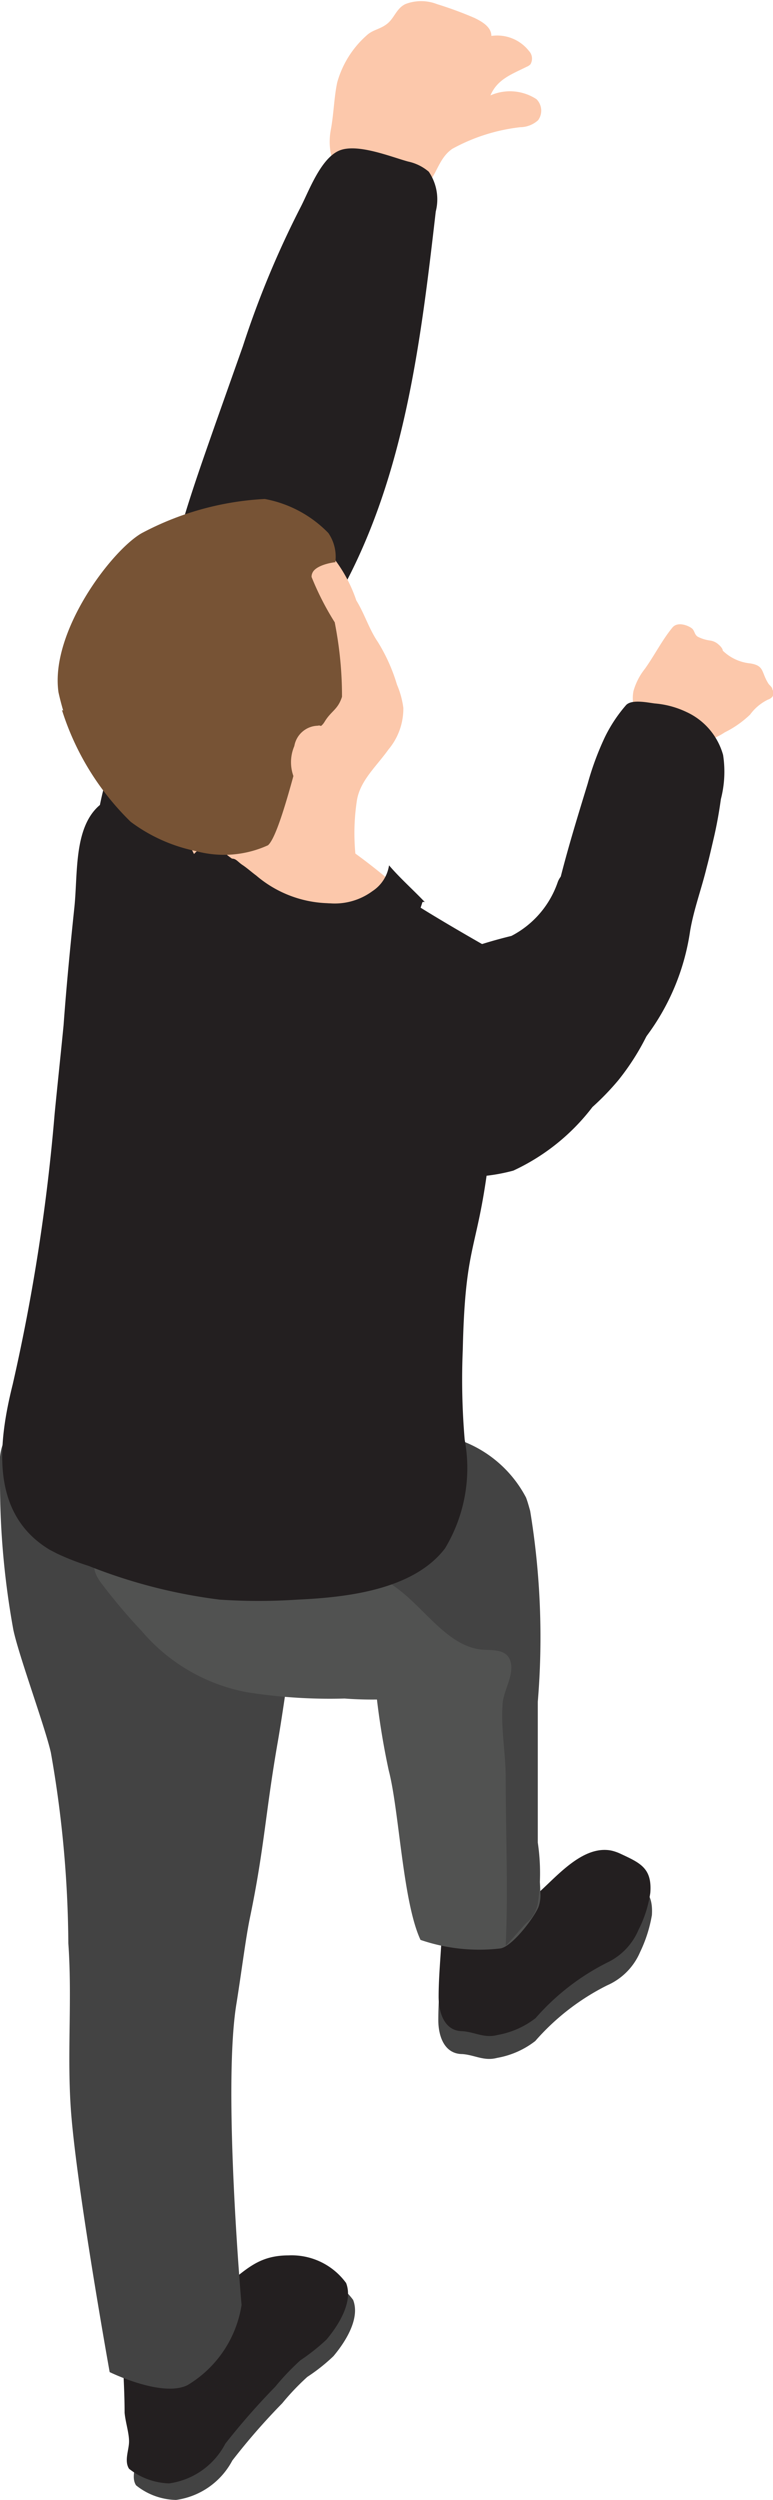 <?xml version="1.0" encoding="UTF-8"?> <svg xmlns="http://www.w3.org/2000/svg" viewBox="0 0 24.32 78.61"> <defs> <style>.cls-1{fill:#434343;}.cls-2{fill:#231f20;}.cls-3{fill:#515251;}.cls-4{fill:#fcc8ab;}.cls-5{fill:#775335;}</style> </defs> <title>Asset 4ksob</title> <g id="Layer_2" data-name="Layer 2"> <g id="Layer_1-2" data-name="Layer 1"> <path class="cls-1" d="M10.49,74.09a5.71,5.71,0,0,1-.82.65,7.75,7.75,0,0,0-.79.83,20.64,20.64,0,0,0-1.57,1.8,2.37,2.37,0,0,1-1.77,1.24,2.07,2.07,0,0,1-1.26-.46c-.16-.25,0-.59,0-.86s-.12-.59-.14-.9c0-.83-.08-1.67-.09-2.5l2.19-1a6.77,6.77,0,0,0,1-.44c.7-.52,1.07-1,2.06-1a2.14,2.14,0,0,1,1.81.87C11.34,72.91,10.86,73.65,10.49,74.09Z"></path> <path class="cls-2" d="M10.27,73.57a6.51,6.51,0,0,1-.82.65,7.75,7.75,0,0,0-.79.83,22.09,22.09,0,0,0-1.57,1.79,2.36,2.36,0,0,1-1.77,1.25,2.15,2.15,0,0,1-1.26-.46c-.16-.25,0-.59,0-.86s-.11-.59-.14-.9c0-.83-.07-1.67-.09-2.51l2.19-1a5.15,5.15,0,0,0,1-.44c.7-.51,1.07-1,2.06-1a2.12,2.12,0,0,1,1.81.87C11.12,72.39,10.64,73.13,10.27,73.57Z"></path> <path class="cls-1" d="M19.1,62.43a7.39,7.39,0,0,0-2.26,1.75,2.72,2.72,0,0,1-1.2.53c-.41.11-.7-.09-1.09-.12-.57,0-.76-.56-.76-1.07,0-.79.1-1.58.11-2.36,0-.13-.19-1.43-.33-1.45L17,60.2c.59-.52,1.4-1.47,2.28-1.31a1,1,0,0,1,.28.11c.62.28,1,.44.95,1.22a4.36,4.36,0,0,1-.37,1.16A2,2,0,0,1,19.1,62.43Z"></path> <path class="cls-2" d="M19.11,61.71a7.39,7.39,0,0,0-2.26,1.75,2.72,2.72,0,0,1-1.2.53c-.41.11-.7-.09-1.1-.12-.56,0-.75-.57-.75-1.08,0-.78.1-1.57.11-2.35A4.73,4.73,0,0,0,13.58,59l3.38.5c.59-.53,1.39-1.48,2.27-1.31a1.42,1.42,0,0,1,.29.1c.62.29,1,.45.94,1.23a3.74,3.74,0,0,1-.37,1.16A2,2,0,0,1,19.11,61.71Z"></path> <path class="cls-1" d="M0,46.12c0,.15,0,.3,0,.47a25.89,25.89,0,0,0,.42,4.66c.17.81,1,3.06,1.18,3.86a35.56,35.56,0,0,1,.55,6c.13,1.83-.06,3.66.1,5.48.22,2.55,1.2,8,1.2,8S5.1,75.4,5.9,75a3.58,3.58,0,0,0,1.7-2.52S7,65.65,7.44,63c.16-1,.29-2.05.42-2.68.46-2.21.49-3.32.88-5.55.14-.81.25-1.63.38-2.44a5.24,5.24,0,0,0-.91-3.9c-.47-.63-1.17-1-1.66-1.58L4.69,44.53c-.34-.41-.69-1-1.28-1.09a1.5,1.5,0,0,0-.59.1A7.54,7.54,0,0,0,.53,44.76,1.62,1.62,0,0,0,0,46.12Z"></path> <path class="cls-3" d="M14.56,48.69c.52,0,.9-.18,1.3.22a3.11,3.11,0,0,1,.69,1.48,7.52,7.52,0,0,1,.09,3.53,12.68,12.68,0,0,0,0,2.89c0,1.06.34,1.61.36,2.67a1.14,1.14,0,0,1-.06.49c-.15.35-.84,1.26-1.21,1.3A5.71,5.71,0,0,1,13.23,61c-.56-1.2-.67-4.07-1-5.33a23.81,23.81,0,0,1-.49-3.56,5.9,5.9,0,0,1,.51-2.74c.19-.51.36-.43.91-.49Z"></path> <path class="cls-3" d="M14.64,46.92c.59.59.35,1.78.37,2.51,0,1,.88,1.38,1.4,2.17a.69.69,0,0,1,.14.39c0,.29-.29.49-.55.62a11.51,11.51,0,0,1-5.16.8,16.67,16.67,0,0,1-3.08-.2,5.73,5.73,0,0,1-3.3-1.92A18,18,0,0,1,3.2,49.8c-.16-.21-.33-.51-.17-.73a.7.7,0,0,1,.4-.18c.33,0,.66-.09,1-.11a15.73,15.73,0,0,0,2.75-.28c1.07-.28,2.14-.55,3.22-.81s1.93-.47,2.91-.65C13.52,47,14.44,46.72,14.64,46.92Z"></path> <path class="cls-1" d="M16.68,47.51a24.46,24.46,0,0,1,.24,6v4.43a6.51,6.51,0,0,1,0,1.92,1.07,1.07,0,0,1-.31.57c-.05,0-.7.8-.7.74.08-1.61,0-3.67,0-5.28,0-.73-.15-1.53-.1-2.25,0-.44.36-.92.26-1.36s-.56-.38-.93-.41c-1-.11-1.69-1.16-2.51-1.82s-1.66-.92-2.06-1.74c-.15-.31-.44-3.86.12-3.72a12.59,12.59,0,0,0,2,.41,8.6,8.6,0,0,1,1.34.16,3.77,3.77,0,0,1,2.52,1.93C16.6,47.22,16.64,47.37,16.68,47.51Z"></path> <path class="cls-2" d="M1.79,48.85a8,8,0,0,0,1,.39A16.73,16.73,0,0,0,6.91,50.3a18.23,18.23,0,0,0,2.45,0C10.89,50.23,13,50,14,48.69a4.89,4.89,0,0,0,.62-3.42,22.28,22.28,0,0,1-.06-2.83c.08-3.58.5-3,.88-6.53.12-1.1.23-2.2.34-3.29.06-.56.58-2.26-.06-2.62,0,0-2.09-1.17-3.08-1.84S9.14,25.28,8.34,25.1s-4.46-.46-5.24.25-.65,2.13-.76,3.18C2.21,29.77,2.09,31,2,32.24c-.09.92-.19,1.85-.28,2.77A61,61,0,0,1,.4,43.53c-.45,1.81-.73,4.06,1.16,5.2Z"></path> <path class="cls-4" d="M10.61,2.59c-.1.46-.11,1-.2,1.48a2,2,0,0,0,0,.77,1.47,1.47,0,0,0,.89,1,3,3,0,0,0,1.23,0c.25,0,.66.17.87,0a.37.37,0,0,0,.14-.16c.24-.36.33-.75.69-1a5.78,5.78,0,0,1,2.14-.68.85.85,0,0,0,.56-.22.51.51,0,0,0-.05-.66A1.52,1.52,0,0,0,15.43,3c.22-.51.66-.66,1.14-.9a.32.32,0,0,0,.12-.08.35.35,0,0,0-.05-.42,1.27,1.27,0,0,0-1.18-.47c0-.28-.29-.45-.54-.57A11.84,11.84,0,0,0,13.75.13a1.37,1.37,0,0,0-1,0c-.28.14-.34.43-.56.61s-.45.19-.64.36A3.08,3.08,0,0,0,10.61,2.59Z"></path> <path class="cls-2" d="M4.12,21.92c-.26.75-.48,1.52-.69,2.29A9.9,9.9,0,0,0,3,26.28a1.31,1.31,0,0,0,.18.85,1.31,1.31,0,0,0,.93.44c2.18.32,3.67-1.24,4.58-3.05a10.5,10.5,0,0,0,1.12-2.94,6.67,6.67,0,0,1,.33-1.75c.26-.63.6-1.22.9-1.82,1.74-3.49,2.22-7.45,2.67-11.36a1.54,1.54,0,0,0-.22-1.25,1.47,1.47,0,0,0-.65-.32c-.55-.15-1.64-.6-2.2-.33S9.72,6,9.47,6.49a29.6,29.6,0,0,0-1.83,4.4l-.86,2.43c-.43,1.23-.87,2.46-1.21,3.72-.24.87-.42,1.76-.6,2.64A18.39,18.39,0,0,1,4.12,21.92Z"></path> <path class="cls-4" d="M12.52,27.91a.84.84,0,0,1-.31,1.19,5.28,5.28,0,0,1-4.85-.9c-2-1.41-1.86-3.28-.5-3.26S10.33,26,12.52,27.91Z"></path> <path class="cls-2" d="M12.52,29.42a4.89,4.89,0,0,0,.5-.35,5.64,5.64,0,0,0,.27-.7.08.08,0,0,1,.08,0c-.37-.39-.79-.76-1.13-1.16a1.18,1.18,0,0,1-.52.81,2,2,0,0,1-2.1.17c-.36-.19-.7-.41-1-.62s-1-.52-1.44-.81a1,1,0,0,0-.44-.19A.85.85,0,0,0,6,27a1.51,1.51,0,0,0-.38.73,1.21,1.21,0,0,0,.25.82,2.15,2.15,0,0,0,1.1.59c.45.14.89.25,1.33.4a7.46,7.46,0,0,0,1.48.37,5.24,5.24,0,0,0,1.11.12,3.46,3.46,0,0,0,1.53-.53Z"></path> <path class="cls-4" d="M21.15,19.74c-.32.39-.56.87-.86,1.29a2,2,0,0,0-.36.7,1.17,1.17,0,0,0,.49,1.19,2.66,2.66,0,0,0,1.24.35,2,2,0,0,0,.64,0,1.92,1.92,0,0,0,.5-.24,3.2,3.2,0,0,0,.8-.56,1.52,1.52,0,0,1,.56-.47.31.31,0,0,0,.14-.09.21.21,0,0,0,0-.23c0-.08-.1-.13-.14-.21-.21-.34-.11-.54-.56-.61a1.44,1.44,0,0,1-.86-.4c0-.06-.07-.14-.13-.19a.49.49,0,0,0-.28-.13,1.21,1.21,0,0,1-.38-.12c-.1-.07-.09-.16-.16-.24S21.33,19.51,21.15,19.74Z"></path> <path class="cls-4" d="M10.48,23.25S9.79,23,9.66,23s-.38-.17-.58.54a1.51,1.51,0,0,0,0,1.07L6.89,23.15s.45-1.44,1-1.57a1.67,1.67,0,0,1,1.27.23c0,.09.52.23.55.3s.53.15.57.3.72.56.69.86,0,.45,0,.45A.55.55,0,0,1,10.48,23.25Z"></path> <path class="cls-4" d="M9.36,16.51a4.52,4.52,0,0,1,1.85,2.37c.26.42.4.9.68,1.31a5.55,5.55,0,0,1,.6,1.34,2.74,2.74,0,0,1,.2.73,2,2,0,0,1-.47,1.31c-.4.56-.92,1-1,1.66a6.81,6.81,0,0,0,.07,2.34,1,1,0,0,1,0,.35.59.59,0,0,1-.46.46,3.63,3.63,0,0,1-2.77-.85c-.15-.11-.28-.23-.43-.33S7.43,27,7.3,27c-1.07-.72-1.23-2.38-1.25-3.55a11.4,11.4,0,0,1,.33-2.73c.33-1.32.87-3.06,2-3.94A.92.92,0,0,1,9.36,16.51Z"></path> <path class="cls-5" d="M10.55,17.68c-.06,0-.77.1-.75.46a8.88,8.88,0,0,0,.73,1.43,11.83,11.83,0,0,1,.19,2.33c-.13.41-.34.44-.55.79s-.52.06-.68.61-.74,3-1.1,3.27a3.34,3.34,0,0,1-2.27.18,5.13,5.13,0,0,1-2-.92,8,8,0,0,1-2.28-4.06c-.27-1.89,1.65-4.44,2.61-5a9.25,9.25,0,0,1,3.88-1.08,3.74,3.74,0,0,1,2,1.07A1.32,1.32,0,0,1,10.55,17.68Z"></path> <path class="cls-5" d="M10.53,19.57a8.88,8.88,0,0,1-.73-1.43.34.34,0,0,1,.09-.22.46.46,0,0,0-.32.24c-.16.25-.21.56-.36.82a3.9,3.9,0,0,1-.31.4,3.9,3.9,0,0,0-.83,1.07c-.15.41-.3.82-.46,1.22A3.31,3.31,0,0,1,6.81,23a1.6,1.6,0,0,1-1.39.35,13,13,0,0,0-1.65-.16c.06,0,0-.13,0-.14a.64.64,0,0,0-.18.06c-.19.06-.38-.08-.53-.2a3.37,3.37,0,0,0-1.11-.58,8.46,8.46,0,0,0,2.16,3.51,5.13,5.13,0,0,0,2.05.92,3.34,3.34,0,0,0,2.27-.18c.36-.3.93-2.72,1.1-3.27s.47-.26.68-.61.42-.38.55-.79A11.83,11.83,0,0,0,10.53,19.57Z"></path> <path class="cls-4" d="M10,22.82a.77.77,0,0,0-.74.64,1.29,1.29,0,0,0,.2,1.34c.26.23,1.19.27,1.1-.09a4.47,4.47,0,0,1-.12-.84S10.31,22.72,10,22.82Z"></path> <path class="cls-2" d="M22.45,26.38c-.07.3-.14.61-.22.91-.16.66-.41,1.33-.52,2a7.25,7.25,0,0,1-1.39,3.32c-.37-.08-.61-.51-.78-.81s-.41-.6-.59-.91a8.54,8.54,0,0,0-.85-1.3,4.72,4.72,0,0,1-.56-.71,1.46,1.46,0,0,1,0-.9c.27-1.13.61-2.23.95-3.34a9.1,9.1,0,0,1,.54-1.46,4.61,4.61,0,0,1,.66-1c.17-.2.67-.09.91-.06a2.86,2.86,0,0,1,1,.27,2.11,2.11,0,0,1,1.15,1.35,3.45,3.45,0,0,1-.07,1.39C22.62,25.57,22.54,26,22.45,26.38Z"></path> <path class="cls-2" d="M20.34,30.32c0-.25-.15-.53-.19-.78a3.12,3.12,0,0,0-2-2.05.49.49,0,0,0-.44,0,.67.67,0,0,0-.16.24,3,3,0,0,1-1.46,1.7,15,15,0,0,0-2.18.71A3.41,3.41,0,0,0,12.4,32.6c-.34,1.58-.83,4,1.39,4.34a5.69,5.69,0,0,0,2.36-.13,6.64,6.64,0,0,0,2.49-2,8.23,8.23,0,0,0,.82-.85,7.67,7.67,0,0,0,1-1.63,2.57,2.57,0,0,0,0-1.46C20.43,30.71,20.38,30.51,20.34,30.32Z"></path> </g> </g> </svg> 